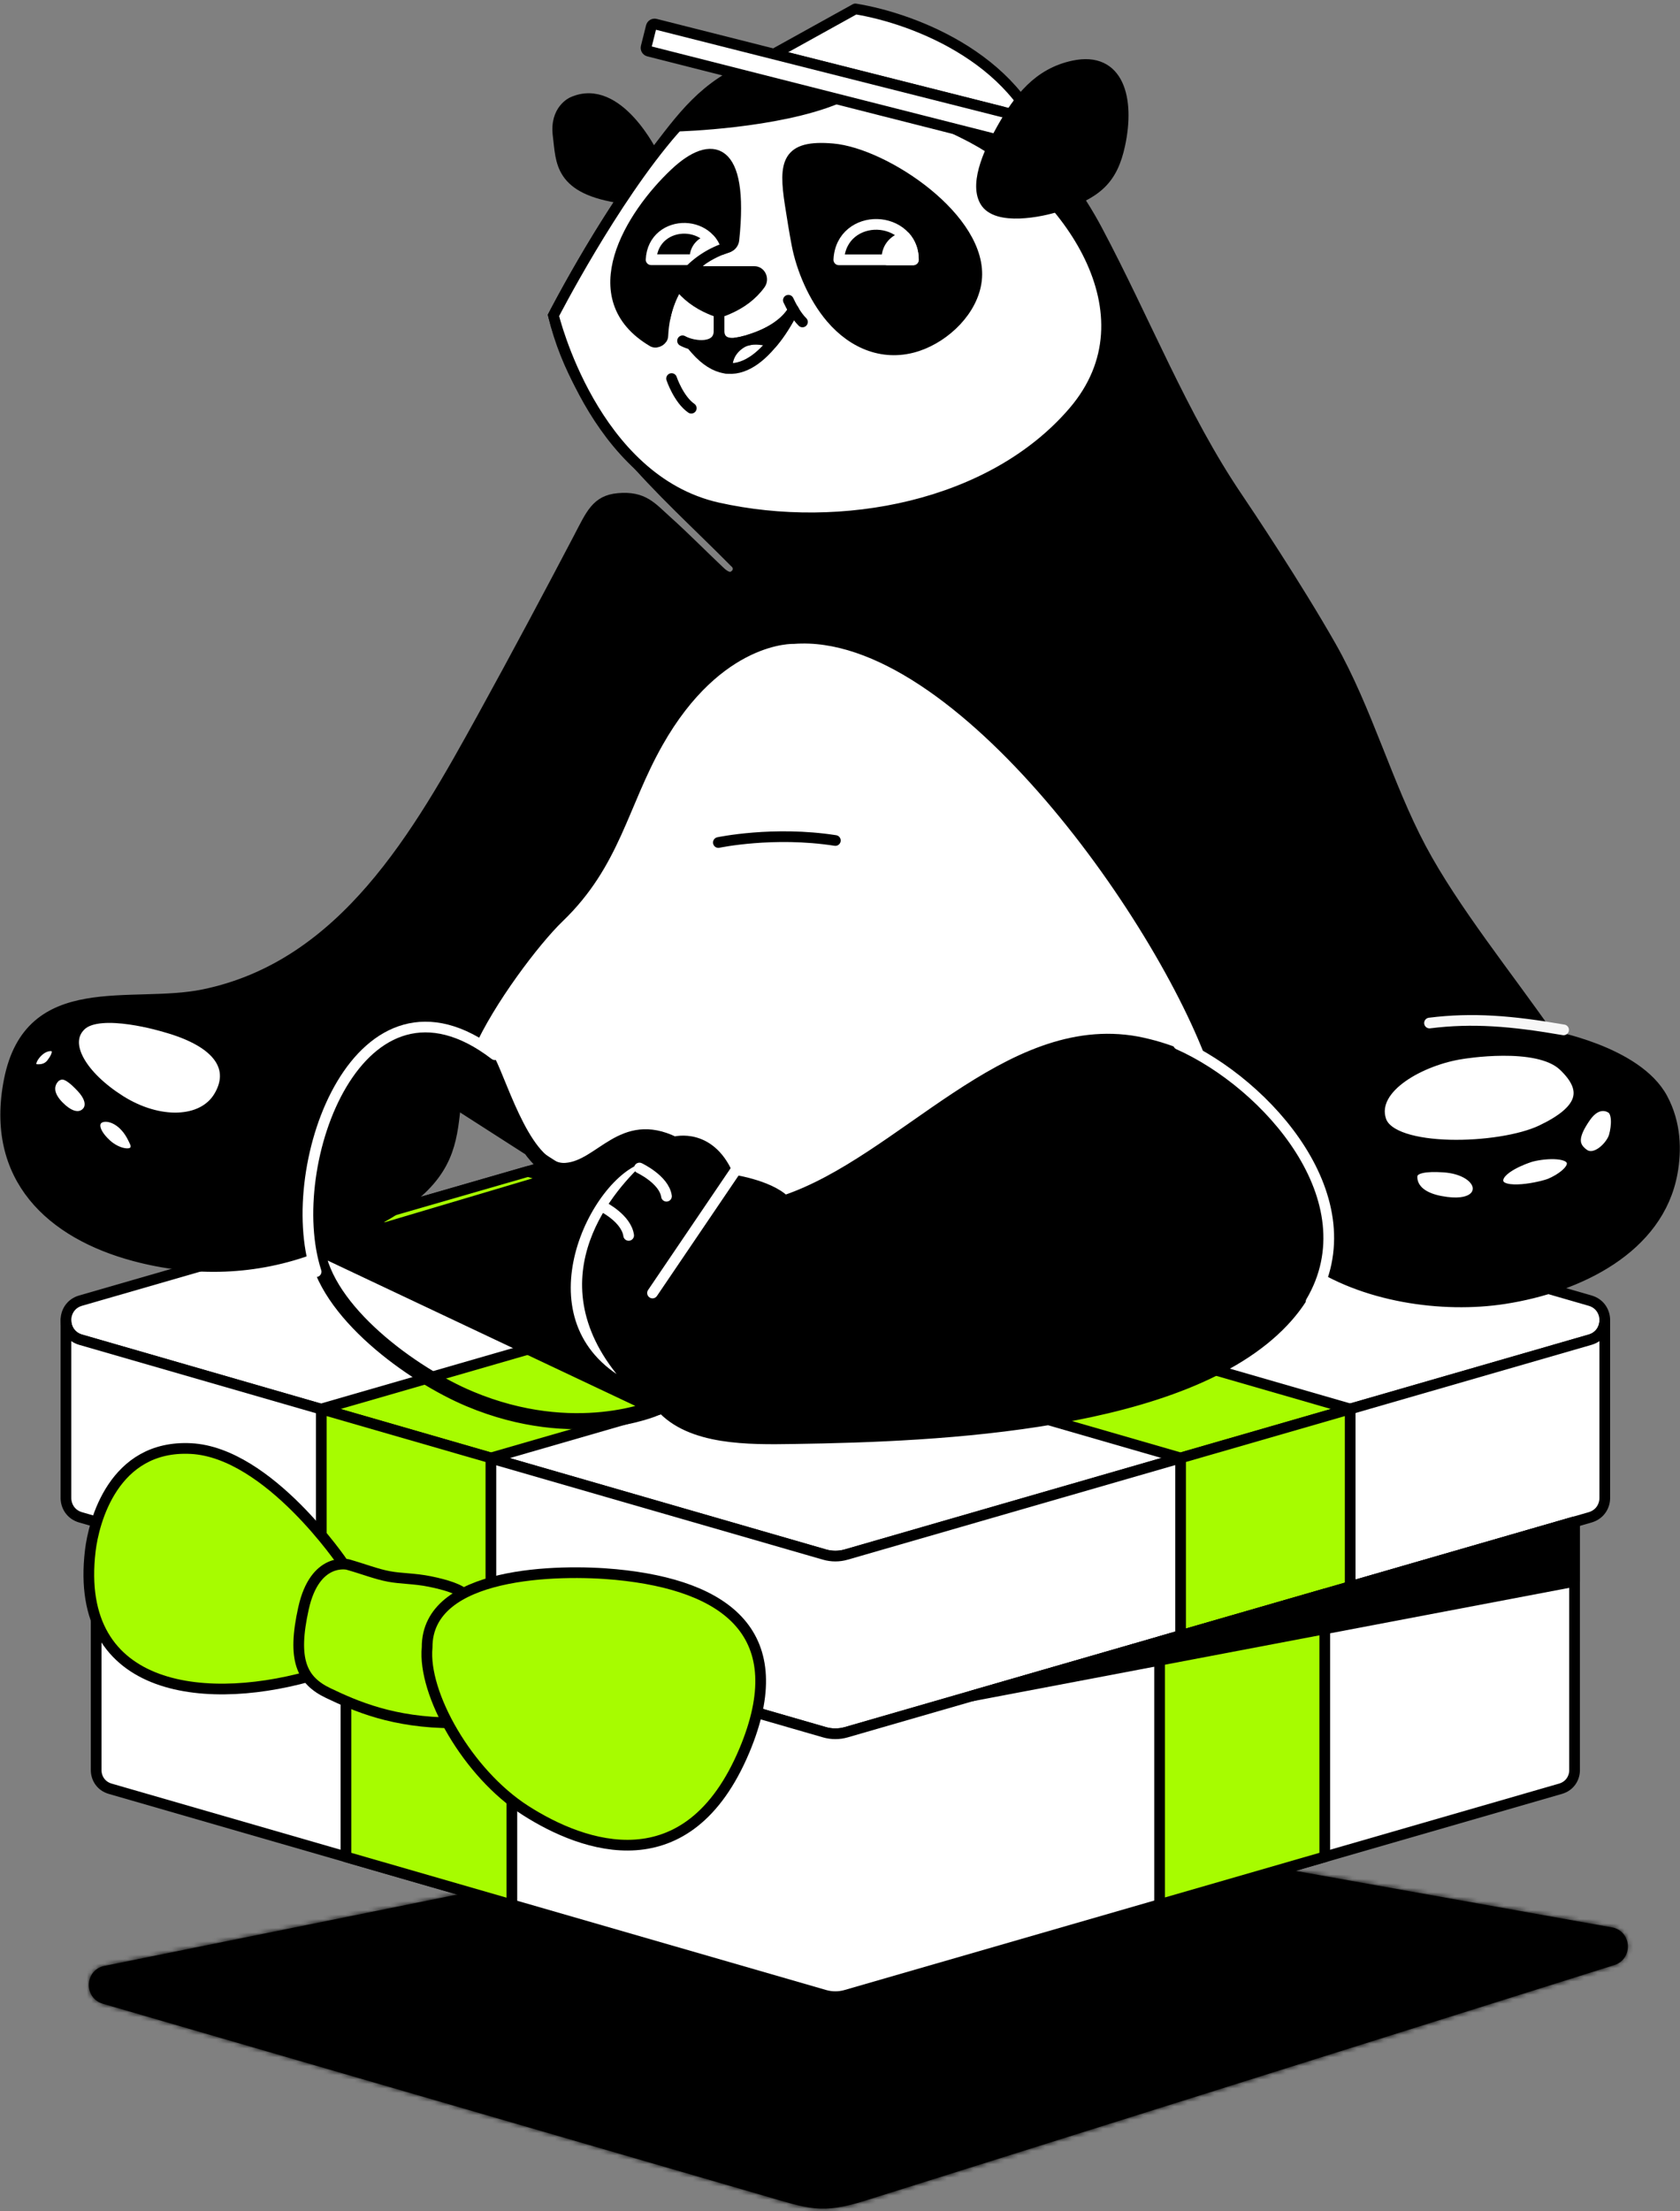 <svg width="377" height="496" viewBox="0 0 377 496" fill="none" xmlns="http://www.w3.org/2000/svg">
<rect x="0" y="0" width="377" height="496" fill="#808080" stroke="none"/>
<mask id="path-1-inside-1_5309_6532" fill="white">
<path d="M171.408 492.546L23.1 449.493C18.878 448.274 18.878 442.292 23.1 441.074L202.531 404.79C204.078 404.344 205.719 404.344 207.266 404.79L362.127 432.437C366.349 433.655 366.349 439.637 362.127 440.856L194.127 493.667C184.28 496.762 181.474 495.468 171.408 492.546H171.408Z"/>
</mask>
<path d="M171.408 492.546L23.1 449.493C18.878 448.274 18.878 442.292 23.1 441.074L202.531 404.79C204.078 404.344 205.719 404.344 207.266 404.79L362.127 432.437C366.349 433.655 366.349 439.637 362.127 440.856L194.127 493.667C184.28 496.762 181.474 495.468 171.408 492.546H171.408Z" fill="black"/>
<path d="M171.408 492.546L170.739 494.851L171.067 494.946H171.408V492.546ZM23.1 449.493L23.769 447.188L23.765 447.187L23.1 449.493ZM23.1 441.074L22.624 438.721L22.528 438.741L22.434 438.768L23.1 441.074ZM202.531 404.79L203.007 407.143L203.103 407.123L203.197 407.096L202.531 404.79ZM207.266 404.79L206.6 407.096L206.721 407.131L206.844 407.153L207.266 404.79ZM362.127 432.437L362.793 430.131L362.673 430.096L362.549 430.074L362.127 432.437ZM362.127 440.856L361.462 438.55L361.435 438.558L361.408 438.566L362.127 440.856ZM194.127 493.667L193.407 491.377L193.407 491.377L194.127 493.667ZM171.408 492.546L172.077 490.241L171.749 490.146H171.408V492.546ZM172.077 490.241L23.769 447.188L22.431 451.798L170.739 494.851L172.077 490.241ZM23.765 447.187C21.856 446.636 21.857 443.931 23.765 443.38L22.434 438.768C15.9 440.654 15.9 449.912 22.434 451.799L23.765 447.187ZM23.576 443.426L203.007 407.143L202.055 402.438L22.624 438.721L23.576 443.426ZM203.197 407.096C204.308 406.775 205.488 406.775 206.6 407.096L207.931 402.485C205.95 401.913 203.847 401.913 201.865 402.485L203.197 407.096ZM206.844 407.153L361.706 434.799L362.549 430.074L207.688 402.428L206.844 407.153ZM361.462 434.742C363.37 435.293 363.371 437.999 361.462 438.55L362.793 443.161C369.327 441.275 369.327 432.017 362.793 430.131L361.462 434.742ZM361.408 438.566L193.407 491.377L194.847 495.956L362.847 443.145L361.408 438.566ZM193.407 491.377C188.643 492.875 185.824 493.234 183.076 492.974C180.176 492.699 177.26 491.746 172.077 490.241L170.739 494.851C175.622 496.269 179.142 497.423 182.624 497.752C186.256 498.096 189.764 497.554 194.847 495.956L193.407 491.377ZM171.408 490.146H171.408V494.946H171.408V490.146Z" fill="black" mask="url(#path-1-inside-1_5309_6532)"/>
<path d="M360.117 296.323C360.052 298.135 358.951 299.905 356.825 300.527L302.987 316.07L189.923 348.717C188.312 349.185 186.601 349.185 184.991 348.717L71.926 316.07L18.088 300.527C15.892 299.888 14.796 298.017 14.796 296.146C14.796 294.269 15.891 292.398 18.088 291.764L184.991 243.569C186.601 243.101 188.312 243.101 189.923 243.569L356.825 291.764C359.093 292.416 360.188 294.393 360.117 296.323H360.117Z" fill="white" stroke="black" stroke-width="2.4" stroke-miterlimit="10" stroke-linecap="round" stroke-linejoin="round"/>
<path d="M360.118 296.323V335.827C360.189 337.757 359.087 339.728 356.826 340.38L353.338 341.386L262.649 367.574L189.923 388.575C188.313 389.043 186.602 389.043 184.991 388.575L112.265 367.574L21.576 341.386L18.088 340.38C15.892 339.746 14.796 337.875 14.796 335.998V296.145C14.796 298.016 15.892 299.887 18.088 300.526L71.927 316.069L181.279 347.644L184.991 348.716C186.602 349.184 188.313 349.184 189.923 348.716L193.636 347.644L302.988 316.069L356.826 300.526C358.951 299.905 360.053 298.134 360.118 296.323L360.118 296.323Z" fill="white" stroke="black" stroke-width="2.4" stroke-miterlimit="10" stroke-linecap="round" stroke-linejoin="round"/>
<path d="M353.339 341.387V396.895C353.41 398.748 352.35 400.637 350.177 401.264L189.823 447.571C188.277 448.015 186.637 448.015 185.092 447.571L24.744 401.264C22.636 400.66 21.576 398.86 21.576 397.06V341.387L112.266 367.575L184.991 388.576C186.602 389.044 188.313 389.044 189.923 388.576L218.065 380.447L218.095 380.441L262.649 367.575L353.339 341.387V341.387Z" fill="white" stroke="black" stroke-width="2.4" stroke-miterlimit="10" stroke-linecap="round" stroke-linejoin="round"/>
<path d="M294.698 273.771L225.602 293.722L302.987 316.068L264.928 327.057L187.545 304.712L110.16 327.057L72.105 316.068L149.488 293.722L80.394 273.771L118.449 262.782L187.545 282.733L256.639 262.782L294.698 273.771Z" fill="#A7FC00" stroke="black" stroke-width="2.4" stroke-miterlimit="10" stroke-linecap="round" stroke-linejoin="round"/>
<path d="M264.928 366.915V327.057L302.987 316.068V355.925L264.928 366.915Z" fill="#A7FC00" stroke="black" stroke-width="2.4" stroke-miterlimit="10" stroke-linecap="round" stroke-linejoin="round"/>
<path d="M110.16 366.965V327.056L72.105 316.067V355.976L110.16 366.965Z" fill="#A7FC00" stroke="black" stroke-width="2.4" stroke-miterlimit="10" stroke-linecap="round" stroke-linejoin="round"/>
<path d="M260.217 368.275L297.286 357.57V416.536L260.217 427.24V368.275Z" fill="#A7FC00" stroke="black" stroke-width="2.4" stroke-miterlimit="10" stroke-linecap="round" stroke-linejoin="round"/>
<path d="M114.865 427.29V368.324L77.628 357.572V416.536L114.865 427.29Z" fill="#A7FC00" stroke="black" stroke-width="2.4" stroke-miterlimit="10" stroke-linecap="round" stroke-linejoin="round"/>
<path d="M77.106 350.86C77.106 350.86 60.323 325.857 42.863 324.95C25.403 324.043 21.019 341.503 20.264 347.852C16.405 380.255 47.164 382.929 71.667 375.371L77.106 350.86Z" fill="#A7FC00" stroke="black" stroke-width="2.4" stroke-miterlimit="10"/>
<path d="M104.566 357.955C103.443 356.53 100.017 355.493 96.468 354.774C92.962 354.063 90.131 354.167 87.285 353.64C84.438 353.113 81.574 351.956 78 350.95C78 350.95 70.679 349.212 68.109 360.777C65.539 372.341 67.655 376.952 73.702 379.824C79.749 382.696 88.202 386.475 101.732 386.475L104.566 357.955H104.566Z" fill="#A7FC00" stroke="black" stroke-width="2.4" stroke-miterlimit="10"/>
<path d="M95.848 369.546C95.777 352.467 125.375 351.968 138.236 353.21C163.182 355.619 177.98 366.65 167.049 392.675C154.351 422.909 130.92 414.444 117.919 406.129C104.918 397.815 94.84 379.926 95.848 369.546Z" fill="#A7FC00" stroke="black" stroke-width="2.4" stroke-miterlimit="10"/>
<path d="M353.338 341.387V354.744L218.094 380.441L262.648 367.575L353.338 341.387Z" fill="black" stroke="black" stroke-width="2.4" stroke-miterlimit="10" stroke-linecap="round" stroke-linejoin="round"/>
<path d="M146.603 34.807C146.603 34.807 138.706 18.377 128.502 22.912C128.502 22.912 124.496 24.576 125.251 30.395C126.007 36.215 125.31 42.453 139.718 44.474L146.603 34.807V34.807Z" fill="black" stroke="black" stroke-width="2.4" stroke-miterlimit="10" stroke-linecap="round" stroke-linejoin="round"/>
<path d="M285.769 275.114C272.566 258.287 273.472 242.058 273.472 242.058C261.87 208.082 215.86 140.354 178.087 143.245C178.087 143.245 160.954 142.491 147.27 167.206C139.468 181.298 138.167 193.551 125.403 205.829C118.399 212.562 109.28 225.59 105.385 234.479C97.384 252.529 111.46 264.466 70.44 279.981C57.389 284.926 43.651 285.327 30.168 281.719C11.564 276.742 -2.253 264.223 2.074 242.316C6.694 218.921 29.474 226.466 45.698 223.125C77.169 216.644 93.812 187.195 108.315 160.869C116.075 146.783 123.717 132.415 129.858 120.709C132.652 115.381 133.843 112.264 138.719 111.826C144.389 111.317 146.193 113.806 149.537 116.798C153.439 120.289 157.391 124.304 161.245 127.949C163.067 129.785 164.151 129.767 165.027 128.946C165.934 128.096 165.808 126.858 164.845 126.083C148.406 109.456 129.926 94.687 124.196 70.757C124.196 70.757 134.284 51.087 145.991 35.606C153.196 26.076 158.072 19.089 169.307 14.648C196.389 3.944 229.579 20.4 246.16 51.558C257.031 71.987 265.308 93.376 277.705 111.652C279.784 114.712 290.893 131.32 298.649 144.961C306.719 159.157 311.298 176.112 318.896 190.367C326.254 204.172 338.455 219.189 347.547 232.283C347.547 232.283 367.299 235.711 373.042 246.392C376.091 252.057 376.161 258.119 375.254 263.105C372.169 280.063 354.194 288.743 337.602 291.317C323.704 293.473 305.733 290.95 293.406 282.276C290.506 280.235 287.918 277.855 285.769 275.114L285.769 275.114Z" fill="black" stroke="black" stroke-width="2.4" stroke-miterlimit="10"/>
<path d="M273.123 240.934C268.137 237.737 262.211 235.072 255.129 233.693C225.877 228.384 202.373 260.502 176.08 269.318C172.379 265.73 163.777 264.582 163.777 264.582C159.691 253.8 151.325 256.168 151.325 256.168C139.537 250.425 134.776 261.453 127.014 262.057C118.449 262.783 113.037 243.864 109.909 237.725C108.399 236.381 106.789 235.53 105.291 234.695C109.784 224.518 120.063 210.963 125.404 205.829C138.038 193.676 139.663 180.667 147.596 166.624C161.224 142.504 178.087 143.246 178.087 143.246C215.239 140.402 262.385 208.096 273.123 240.934Z" fill="white" stroke="black" stroke-width="2.4" stroke-miterlimit="10" stroke-linecap="round" stroke-linejoin="round"/>
<path d="M161.205 188.997C161.205 188.997 173.55 186.377 187.458 188.544" stroke="black" stroke-width="2.4" stroke-miterlimit="10" stroke-linecap="round"/>
<path d="M320.788 229.492C330.402 228.287 339.206 228.996 350.876 231.027" stroke="#F7F7F7" stroke-width="2.4" stroke-miterlimit="10" stroke-linecap="round"/>
<path d="M328.043 236.381C328.043 236.381 344.947 233.495 350.843 239.061C356.739 244.627 355.172 249.155 345.895 253.57C336.619 257.985 312.293 258.713 309.874 251.292C307.456 243.871 319.165 237.714 328.043 236.381L328.043 236.381Z" fill="white" stroke="black" stroke-width="2.4" stroke-miterlimit="10" stroke-linecap="round"/>
<path d="M316.904 263.578C316.904 263.578 315.94 268.093 323.277 269.481C330.613 270.868 332.236 267.787 331.554 265.765C330.872 263.742 328.003 262.05 323.958 261.79C319.914 261.532 317.234 261.932 316.904 263.578H316.904Z" fill="white" stroke="black" stroke-width="2.4" stroke-miterlimit="10" stroke-linecap="round"/>
<path d="M342.885 259.666C342.885 259.666 335.477 262.093 336.193 265.206C336.909 268.318 345.935 266.326 347.896 265.517C349.857 264.708 353.841 262.28 352.564 260.164C351.288 258.047 344.837 258.895 342.885 259.666Z" fill="white" stroke="black" stroke-width="2.4" stroke-miterlimit="10" stroke-linecap="round"/>
<path d="M361.427 248.492C361.427 248.492 358.582 246.572 355.806 250.573C353.03 254.576 352.729 256.959 355.366 258.879C358.004 260.799 361.612 257.097 362.237 254.854C362.862 252.609 363.07 249.301 361.427 248.492V248.492Z" fill="white" stroke="black" stroke-width="2.4" stroke-miterlimit="10" stroke-linecap="round"/>
<path d="M36.958 230.331C36.958 230.331 22.51 225.908 18.176 230.001C13.842 234.094 18.417 241.499 27.025 246.916C35.634 252.334 45.446 252.093 49.117 246.013C52.79 239.934 49.659 233.852 36.958 230.331Z" fill="white" stroke="black" stroke-width="2.4" stroke-miterlimit="10" stroke-linecap="round"/>
<path d="M23.852 256.699C26.441 259.08 30.434 259.729 30.511 257.145C30.528 256.599 30.236 256.084 29.844 255.278C25.934 247.228 16.939 250.311 23.852 256.699V256.699Z" fill="white" stroke="black" stroke-width="2.4" stroke-miterlimit="10" stroke-linecap="round"/>
<path d="M8.518 235.871C6.612 237.698 5.985 240.294 9.222 239.91C10.012 239.816 10.904 239.465 11.578 238.598C14.8 234.456 11.011 233.483 8.518 235.871Z" fill="white" stroke="black" stroke-width="2.4" stroke-miterlimit="10" stroke-linecap="round"/>
<path d="M12.501 241.472C12.501 241.472 9.101 244.06 13.254 248.215C17.409 252.368 19.558 249.447 19.558 249.447C19.558 249.447 21.621 247.47 18.297 243.917C14.973 240.365 13.78 240.718 12.5 241.472L12.501 241.472Z" fill="white" stroke="black" stroke-width="2.4" stroke-miterlimit="10" stroke-linecap="round"/>
<path d="M71.627 279.814L71.628 279.823C72.558 286.734 77.744 293.729 84.498 299.751C91.217 305.742 99.289 310.592 105.622 313.247L105.622 313.248C117.404 318.189 127.758 318.67 135.153 317.924C138.853 317.551 141.813 316.87 143.839 316.287C144.852 315.996 145.631 315.728 146.151 315.537C146.411 315.441 146.607 315.363 146.734 315.311C146.776 315.295 146.81 315.281 146.837 315.269C146.852 315.263 146.864 315.258 146.875 315.253L146.906 315.24L146.911 315.238L146.912 315.237L146.912 315.237L146.912 315.237L147.715 314.882L148.297 315.541C151.588 319.271 156.489 321.134 161.965 322.022C167.302 322.887 173.008 322.799 178 322.723L178.381 322.717C194.497 322.472 216.385 321.785 237.046 318.195C257.764 314.595 276.975 308.117 287.98 296.487C296.445 287.543 297.995 277.672 294.908 268.274C291.794 258.793 283.917 249.688 273.326 242.58L273.995 241.584L273.326 242.58C265.253 237.163 255.985 233.775 246.273 234.25C234.527 234.825 223.366 241.57 211.898 249.446C210.199 250.612 208.495 251.804 206.781 253.001C197.041 259.807 187.036 266.797 176.475 270.455L175.777 270.696L175.247 270.182C173.625 268.611 170.804 267.49 168.214 266.761C166.949 266.405 165.793 266.157 164.953 265.999C164.534 265.919 164.196 265.862 163.964 265.826C163.848 265.807 163.759 265.794 163.699 265.786L163.634 265.776L163.619 265.774L163.616 265.774L163.616 265.774L163.615 265.774L163.615 265.774L162.905 265.679L162.652 265.009C160.735 259.944 157.898 258.128 155.685 257.485C154.547 257.154 153.517 257.118 152.774 257.165C152.403 257.188 152.108 257.232 151.913 257.268C151.815 257.286 151.742 257.302 151.698 257.313C151.676 257.318 151.661 257.322 151.654 257.324L151.653 257.324L151.652 257.324L151.65 257.325L151.65 257.325L151.648 257.325L151.214 257.448L150.802 257.248C148.032 255.898 145.743 255.572 143.76 255.79C141.76 256.009 139.971 256.792 138.213 257.82C137.332 258.335 136.475 258.902 135.602 259.484C135.544 259.522 135.486 259.561 135.428 259.6C134.62 260.139 133.793 260.69 132.958 261.191C131.168 262.265 129.218 263.185 127.003 263.358L71.627 279.814ZM71.627 279.814L71.626 279.805L71.626 279.805L71.626 279.805L71.625 279.802L71.623 279.787L71.614 279.722C71.606 279.664 71.593 279.576 71.578 279.459C71.548 279.225 71.505 278.877 71.457 278.427C71.36 277.529 71.242 276.226 71.155 274.623C70.981 271.413 70.937 267.013 71.449 262.242C72.482 252.634 75.734 241.856 84.346 236.003M71.627 279.814L84.346 236.003M84.346 236.003C91.965 230.996 102.196 232.592 108.94 238.473C109.514 239.627 110.194 241.21 110.987 243.058C111.21 243.577 111.441 244.116 111.682 244.673C112.819 247.301 114.138 250.26 115.61 253.017C117.076 255.763 118.729 258.38 120.557 260.285C122.367 262.171 124.535 263.55 127.003 263.358L84.346 236.003ZM147.397 316.335C147.397 316.335 129.148 324.417 105.158 314.354C92.253 308.942 72.414 294.671 70.439 279.983L147.397 316.335Z" fill="black" stroke="black" stroke-width="2.4"/>
<path d="M70.937 285.27C63.16 261.313 80.702 213.325 111.043 236.591" stroke="white" stroke-width="2.4" stroke-miterlimit="22.926" stroke-linecap="round" stroke-linejoin="round"/>
<path d="M264.473 234.274C284.37 243.125 307.63 269.222 294.2 292.04" stroke="white" stroke-width="2.4" stroke-miterlimit="22.926" stroke-linecap="round" stroke-linejoin="round"/>
<path d="M144.451 262.53C144.451 262.53 144.451 262.53 144.404 262.575C136.734 269.996 120.645 290.156 143.966 312.555C115.091 300.687 128.812 267.753 141.6 260.69C143.784 259.483 146.101 260.955 144.451 262.53V262.53Z" fill="white" stroke="black" stroke-width="2.4" stroke-miterlimit="10" stroke-linecap="round" stroke-linejoin="round"/>
<path d="M146.426 290.053L166.333 260.689" stroke="white" stroke-width="2.4" stroke-miterlimit="10" stroke-linecap="round"/>
<path d="M135.48 270.808C135.48 270.808 140.545 273.403 141.074 277.132" stroke="white" stroke-width="2.4" stroke-miterlimit="10" stroke-linecap="round"/>
<path d="M143.493 262.017C143.493 262.017 149.031 264.612 149.56 268.341" stroke="white" stroke-width="2.4" stroke-miterlimit="10" stroke-linecap="round"/>
<path d="M240.895 92.373C222.606 113.688 188.816 120.112 161.077 113.919C133.024 107.649 124.196 70.756 124.196 70.756C124.196 70.756 137.464 44.888 151.224 29.132H151.23C154.107 25.837 157.007 22.985 159.812 20.906C172.731 11.328 205.851 24.305 218.259 30.924C239.266 42.129 259.74 70.423 240.895 92.373Z" fill="white" stroke="black" stroke-width="2.4" stroke-miterlimit="10"/>
<path d="M177.335 45.907C177.826 49.059 178.342 52.262 178.838 54.841C179.894 60.329 182.581 66.718 186.5 71.317C191.588 77.289 198.638 80.039 205.956 77.582C212.211 75.484 218.336 69.589 219.117 62.881C220.711 49.187 198.573 34.401 186.879 33.388C176.554 32.494 175.864 36.464 177.335 45.907Z" fill="black" stroke="black" stroke-width="2.4" stroke-miterlimit="10" stroke-linecap="round" stroke-linejoin="round"/>
<path fill-rule="evenodd" clip-rule="evenodd" d="M188.237 58.283H204.965C205.001 53.331 200.98 50.451 196.871 50.336C192.724 50.219 188.486 52.915 188.237 58.283H188.237Z" stroke="white" stroke-width="2.4" stroke-miterlimit="22.926" stroke-linecap="round" stroke-linejoin="round"/>
<path fill-rule="evenodd" clip-rule="evenodd" d="M199.072 58.283H204.965C204.98 56.19 204.271 54.467 203.136 53.166C200.814 53.557 199.05 55.496 199.05 57.828C199.05 57.981 199.058 58.133 199.072 58.283V58.283Z" fill="white" stroke="white" stroke-width="2.4" stroke-miterlimit="22.926" stroke-linecap="round" stroke-linejoin="round"/>
<path fill-rule="evenodd" clip-rule="evenodd" d="M163.358 55.456C164.086 55.224 164.605 54.583 164.686 53.822C166.948 32.567 159.66 31.172 151.484 38.869C141.553 48.217 129.87 66.893 146.538 76.657C147.414 77.069 148.736 76.297 148.745 75.33C148.997 69.732 150.929 65.042 154.003 61.526C156.476 58.697 159.687 56.629 163.358 55.456H163.358Z" fill="black" stroke="black" stroke-width="2.4" stroke-miterlimit="22.926"/>
<path fill-rule="evenodd" clip-rule="evenodd" d="M146.109 58.261H160.938C160.97 53.871 157.406 51.318 153.763 51.216C150.087 51.113 146.33 53.503 146.109 58.261Z" stroke="white" stroke-width="2.4" stroke-miterlimit="22.926" stroke-linecap="round" stroke-linejoin="round"/>
<path fill-rule="evenodd" clip-rule="evenodd" d="M155.989 58.145H160.938C160.951 56.386 160.355 54.939 159.402 53.847C157.451 54.175 155.97 55.803 155.97 57.762C155.97 57.891 155.976 58.019 155.989 58.145Z" fill="white" stroke="white" stroke-width="2.4" stroke-miterlimit="22.926" stroke-linecap="round" stroke-linejoin="round"/>
<path d="M149.275 71.141C150.855 63.487 155.942 57.815 163.358 55.456" stroke="black" stroke-width="2.4" stroke-miterlimit="22.926" stroke-linecap="round" stroke-linejoin="round"/>
<path d="M150.705 84.92C150.705 84.92 152.273 89.585 155.127 91.571" stroke="black" stroke-width="2.4" stroke-miterlimit="10" stroke-linecap="round" stroke-linejoin="round"/>
<path fill-rule="evenodd" clip-rule="evenodd" d="M153.451 60.916C152.079 60.893 151.298 62.585 152.137 63.752C153.972 66.302 156.541 68.102 159.307 69.301C161.295 70.163 161.513 70.13 163.471 69.274C166.213 68.076 168.758 66.283 170.579 63.752C171.419 62.585 170.638 60.893 169.266 60.916H153.451Z" fill="black" stroke="black" stroke-width="2.4" stroke-miterlimit="22.926" stroke-linecap="round" stroke-linejoin="round"/>
<path d="M161.358 76.056V66.091" stroke="black" stroke-width="2.4" stroke-miterlimit="10" stroke-linecap="round" stroke-linejoin="round"/>
<path d="M176.916 67.349C177.486 68.566 178.667 70.847 180.075 72.22" stroke="black" stroke-width="2.4" stroke-miterlimit="10" stroke-linecap="round" stroke-linejoin="round"/>
<path d="M165.629 76.85C163.204 77.344 161.358 76.588 161.358 74.241C161.358 78.446 155.649 77.853 153.168 76.451" stroke="black" stroke-width="2.4" stroke-miterlimit="22.926" stroke-linecap="round" stroke-linejoin="round"/>
<path fill-rule="evenodd" clip-rule="evenodd" d="M155.31 77.397C164.164 88.691 172.648 79.859 178.064 69.53C174.108 76.166 162.305 78.396 155.31 77.397Z" stroke="black" stroke-width="2.4" stroke-miterlimit="22.926" stroke-linecap="round" stroke-linejoin="round"/>
<path fill-rule="evenodd" clip-rule="evenodd" d="M167.015 76.552C163.358 77.677 158.084 77.793 155.31 77.397C158.24 80.815 160.498 82.046 163.17 82.637C163.11 79.325 165.191 77.472 167.015 76.552H167.015Z" fill="black" stroke="black" stroke-width="2.4" stroke-miterlimit="22.926" stroke-linecap="round" stroke-linejoin="round"/>
<path fill-rule="evenodd" clip-rule="evenodd" d="M168.131 76.236C170.182 75.868 172.733 76.398 173.217 77.014C175.166 74.76 176.541 72.435 178.064 69.53C176.133 72.77 172.331 74.96 168.131 76.236Z" fill="black" stroke="black" stroke-width="2.4" stroke-miterlimit="22.926" stroke-linecap="round" stroke-linejoin="round"/>
<path d="M187.774 22.1C174.402 27.646 152.465 28.292 151.974 28.292C158.037 21.347 163.457 17.215 168.62 17.286L187.774 22.1H187.774Z" fill="black" stroke="black" stroke-width="2.4" stroke-miterlimit="22.926" stroke-linecap="round" stroke-linejoin="round"/>
<path d="M173.618 12.155L191.942 2C205.456 4.199 230.056 13.699 235.496 35.968L228.566 32.555L225.03 25.132L173.618 12.155H173.618Z" fill="white" stroke="black" stroke-width="2.4" stroke-miterlimit="10" stroke-linecap="round" stroke-linejoin="round"/>
<path d="M222.405 30.991L145.552 11.482C145.138 11.376 144.889 10.961 144.996 10.547L146.144 5.964C146.251 5.55 146.665 5.301 147.08 5.408L231.859 26.834C233.43 29.576 234.676 32.609 235.496 35.968L222.405 30.991H222.405Z" fill="white" stroke="black" stroke-width="2.4" stroke-miterlimit="10" stroke-linecap="round" stroke-linejoin="round"/>
<path d="M251.296 32.462C249.607 40.335 246.125 43.354 237.42 46.256C233.654 47.504 223.623 49.538 221.067 45.165C218.505 40.78 222.639 32.808 224.826 28.921C228.621 22.174 232.989 16.469 240.88 14.78C251.083 12.597 253.495 22.212 251.296 32.462V32.462Z" fill="black" stroke="black" stroke-width="2.4" stroke-miterlimit="10" stroke-linecap="round" stroke-linejoin="round"/>
</svg>
